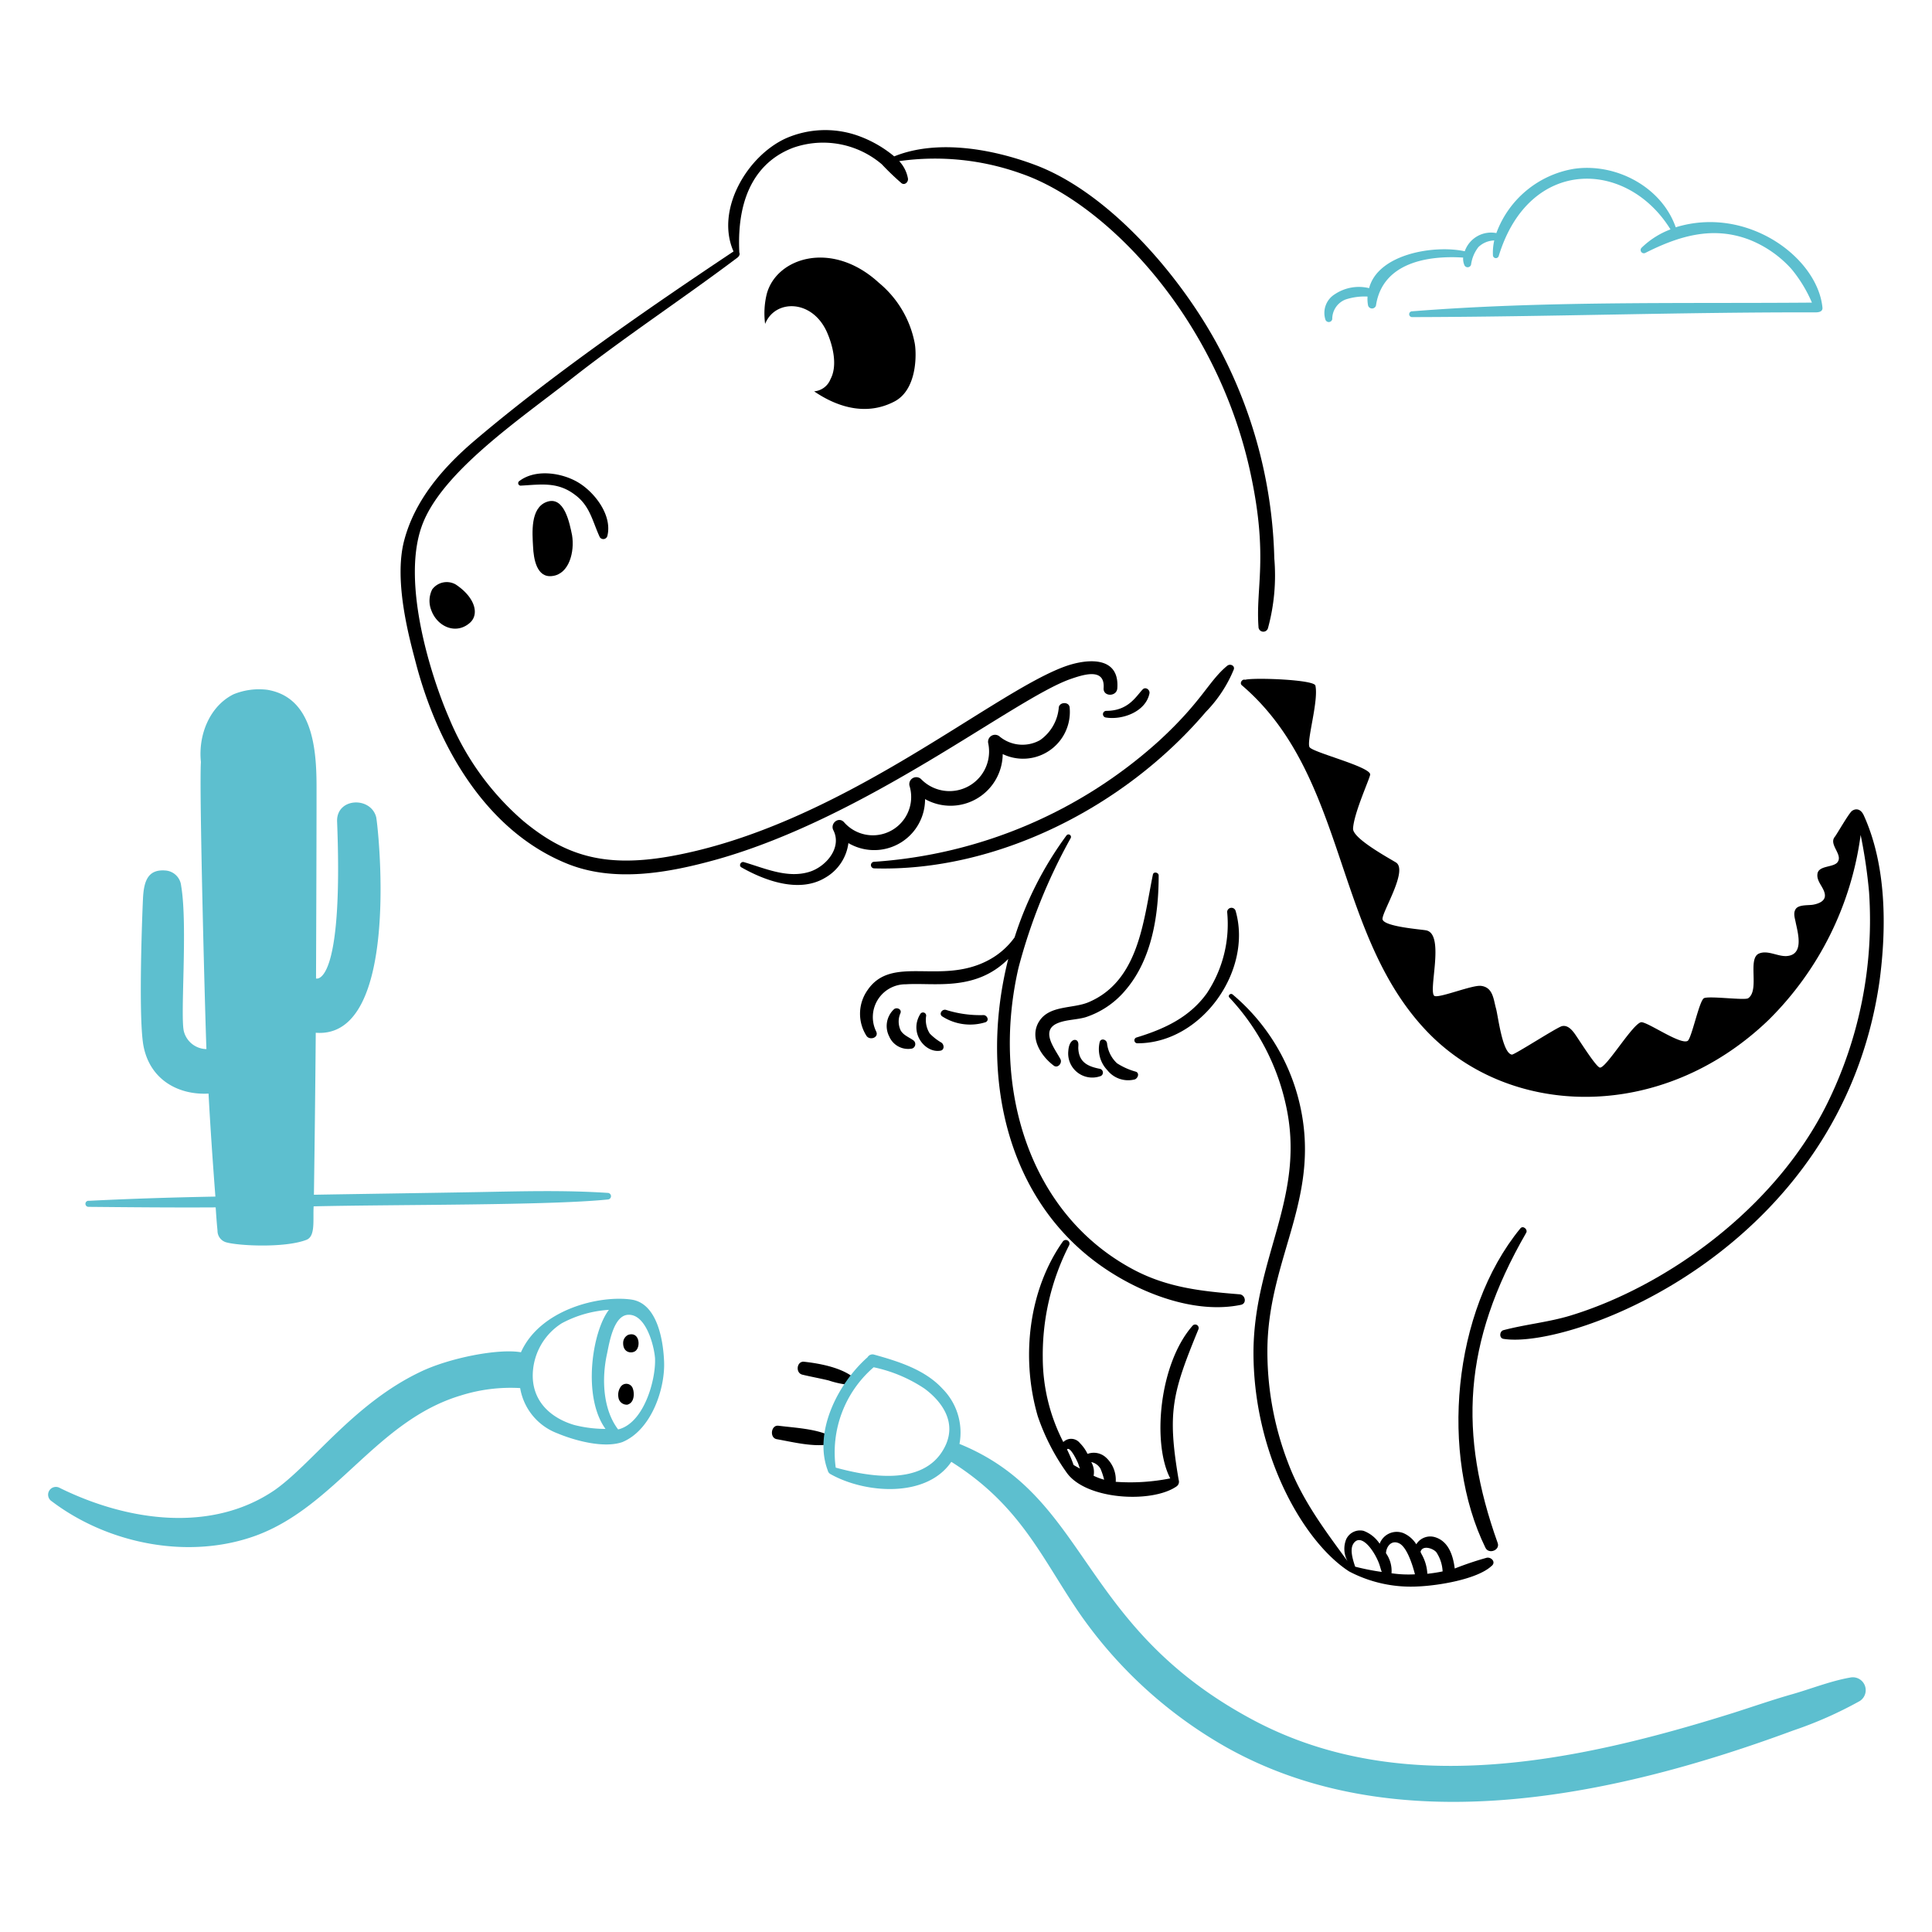 <svg viewBox="0 0 200 200" xmlns="http://www.w3.org/2000/svg" id="No-Connection-5--Streamline-Brooklyn">
  <desc>
    No Connection 5 Streamline Illustration: https://streamlinehq.com
  </desc>
  <path d="M137.914 33.04a2.157 2.157 0 0 1 1.391 -2.04 6.344 6.344 0 0 1 2.263 -0.3 3.594 3.594 0 0 0 0.055 0.927 0.426 0.426 0 0 0 0.818 0c0.654 -4.39 5.262 -5.208 9.025 -4.962a1.672 1.672 0 0 0 0.11 0.736 0.369 0.369 0 0 0 0.708 0 3.754 3.754 0 0 1 0.764 -1.827 2.459 2.459 0 0 1 1.636 -0.682 5.668 5.668 0 0 0 -0.136 1.527 0.306 0.306 0 0 0 0.6 0.082c3.145 -10.311 13.288 -10.023 17.779 -2.754a8.647 8.647 0 0 0 -3 1.909 0.334 0.334 0 0 0 0.409 0.518c3.463 -1.745 6.953 -2.809 10.743 -1.364a11.561 11.561 0 0 1 4.363 3.027 14.1 14.1 0 0 1 2.127 3.49c-13.77 0.109 -27.65 -0.19 -41.392 0.9a0.3 0.3 0 0 0 0 0.6c13.933 -0.027 27.84 -0.518 41.774 -0.491 0.573 0 0.736 -0.218 0.709 -0.491 -0.507 -5.188 -7.8 -10.6 -15.189 -8.316 -1.472 -4.2 -6.216 -6.681 -10.525 -6.054a10.366 10.366 0 0 0 -8.044 6.654 2.889 2.889 0 0 0 -3.272 1.881c-3.163 -0.682 -8.971 0.273 -9.9 3.818a4.487 4.487 0 0 0 -3.545 0.627 2.271 2.271 0 0 0 -0.982 2.618 0.366 0.366 0 0 0 0.711 -0.033Z" fill="#5dbfcf" stroke-width="1"></path>
  <path d="M9.155 124.933c4.391 0.041 8.78 0.082 13.171 0.055 0.054 0.791 0.109 1.609 0.19 2.4a1.241 1.241 0 0 0 0.846 1.2c1.227 0.382 6.135 0.627 8.371 -0.245 0.939 -0.376 0.652 -2.036 0.736 -3.463 8.717 -0.2 24.373 -0.086 30.458 -0.71a0.341 0.341 0 0 0 0 -0.681c-4.526 -0.3 -9.052 -0.164 -13.579 -0.082 -4.445 0.082 -15.679 0.246 -16.851 0.273q0.122 -8.385 0.19 -16.77c9.026 0.709 6.381 -22.114 6.245 -22.36 -0.6 -2.126 -4.118 -1.963 -4.036 0.491 0.682 17.261 -2.181 16.252 -2.181 16.252s0.054 -13.17 0.054 -19.769c0 -3.818 -0.327 -9.326 -5.1 -10.117a6.957 6.957 0 0 0 -3.49 0.464c-2.427 1.2 -3.681 4.145 -3.381 7.008 -0.191 3 0.463 27.268 0.572 29.722a2.448 2.448 0 0 1 -2.318 -1.773c-0.436 -1.39 0.409 -11.016 -0.3 -15.133a1.76 1.76 0 0 0 -1.636 -1.582c-1.772 -0.136 -2.236 1.036 -2.317 2.972 -0.028 0.491 -0.518 12.107 0.054 15.188 0.682 3.545 3.654 5.1 6.735 4.936 0.191 3.545 0.437 7.09 0.709 10.662 -4.363 0.081 -8.725 0.218 -13.088 0.436a0.315 0.315 0 1 0 -0.054 0.626Z" fill="#5dbfcf" stroke-width="1"></path>
  <path d="M83.242 140.967c-0.763 -0.084 -0.927 1.145 -0.191 1.336 0.9 0.218 1.827 0.382 2.727 0.6a9.728 9.728 0 0 0 2.481 0.49 0.392 0.392 0 0 0 0.273 -0.654c-1.281 -1.145 -3.599 -1.586 -5.29 -1.772Z" fill="#000000" stroke-width="1"></path>
  <path d="M86.051 148.683c-1.557 -0.785 -3.736 -0.872 -5.454 -1.09 -0.791 -0.109 -0.954 1.254 -0.191 1.39 1.691 0.3 3.818 0.846 5.536 0.519a0.453 0.453 0 0 0 0.109 -0.819Z" fill="#000000" stroke-width="1"></path>
  <path d="M191.523 173.661c-2.1 0.372 -4.117 1.2 -6.163 1.772 -1.99 0.573 -3.953 1.255 -5.917 1.882 -16.437 5.158 -34.314 8.827 -49.518 0.845 -18.391 -9.706 -17.051 -23.164 -30.6 -28.686a6.434 6.434 0 0 0 -1.745 -5.7c-1.827 -1.99 -4.554 -2.836 -7.09 -3.544a0.591 0.591 0 0 0 -0.681 0.272c-3 2.645 -5.645 7.69 -4.118 11.725a0.56 0.56 0 0 0 0.3 0.382c3.545 1.991 9.9 2.509 12.489 -1.281 7.087 4.462 9.27 9.775 13.116 15.46a46.165 46.165 0 0 0 15.324 14.071c17.5 9.843 39.786 5.29 58.708 -1.718a41.216 41.216 0 0 0 6.9 -3.054 1.335 1.335 0 0 0 -1.005 -2.426ZM86.514 151.928a11.63 11.63 0 0 1 3.927 -10.389 15.021 15.021 0 0 1 5.263 2.209c1.663 1.227 3.544 3.49 1.99 6.244 -2.209 3.982 -8.071 2.782 -11.18 1.936Z" fill="#5dbfcf" stroke-width="1"></path>
  <path d="M65.354 134.531c-3.3 -0.47 -9.434 1.009 -11.425 5.454 -2.372 -0.409 -7.471 0.6 -10.443 2.045 -6.889 3.29 -11.193 9.527 -15.08 12.243 -6.5 4.413 -15.142 3.245 -22.223 -0.245a0.807 0.807 0 0 0 -0.818 1.391c5.835 4.417 14.179 6.08 21.133 3.545 8.278 -3.049 12.481 -11.9 21.214 -14.507a17.169 17.169 0 0 1 6.135 -0.763 6.079 6.079 0 0 0 3.872 4.69c1.691 0.709 4.745 1.581 6.708 0.9 3.082 -1.281 4.5 -5.726 4.309 -8.534 -0.109 -2.129 -0.736 -5.842 -3.382 -6.219Zm-10.2 8.154a6.446 6.446 0 0 1 3 -5.7 11.827 11.827 0 0 1 4.881 -1.39c-1.717 2.211 -2.778 8.97 -0.355 12.325a13.054 13.054 0 0 1 -3.245 -0.409c-2.288 -0.682 -4.15 -2.263 -4.279 -4.826Zm8.835 5.29c-1.584 -2.079 -1.719 -5.27 -1.145 -7.854 0.245 -1.2 0.681 -3.844 2.1 -4.008 1.882 -0.191 2.754 3.108 2.863 4.472 0.111 2.181 -1.117 6.735 -3.816 7.39Z" fill="#5dbfcf" stroke-width="1"></path>
  <path d="M110.755 70.316c1.337 -0.464 3.655 -1.255 3.491 0.927 -0.055 0.9 1.363 0.9 1.418 0 0.245 -3.436 -3.273 -3.054 -5.536 -2.209 -7.706 2.883 -23.385 16.559 -40.874 19.633 -6.733 1.165 -10.774 -0.12 -15.052 -3.654a28.411 28.411 0 0 1 -7.717 -10.689c-1.827 -4.2 -4.908 -13.825 -2.863 -19.742 1.932 -5.653 10.3 -11.24 15.652 -15.461 5.535 -4.336 11.425 -8.208 17.042 -12.434 0.327 -0.246 0.245 -0.491 0.218 -0.545 -0.305 -6.175 2.067 -9.526 5.59 -10.853a9.369 9.369 0 0 1 9.162 1.718 27.561 27.561 0 0 0 2.045 1.963c0.355 0.245 0.736 -0.164 0.655 -0.518a3.561 3.561 0 0 0 -0.9 -1.772 26.44 26.44 0 0 1 12.679 1.308c8.8 3.062 20.362 15.008 23.751 31.3 1.774 8.43 0.464 11.574 0.763 15.6a0.5 0.5 0 0 0 0.982 0.137 20.746 20.746 0 0 0 0.654 -7.226 48.9 48.9 0 0 0 -5.262 -20.915c-3.826 -7.651 -11.617 -16.918 -19.606 -19.851 -4.336 -1.609 -10.035 -2.645 -14.479 -0.845a12.288 12.288 0 0 0 -3.954 -2.209 10.158 10.158 0 0 0 -7.226 0.327c-4.009 1.8 -7.362 7.39 -5.454 11.725 -8.807 5.869 -18.953 12.875 -26.995 19.743 -3.136 2.7 -6 6.027 -7.09 10.144 -1.172 4.363 0.682 10.689 1.227 12.816 2.209 8.371 7.117 17.151 15.489 20.614 4.962 2.073 10.661 1.009 15.651 -0.381 15.6 -4.4 30.726 -16.567 36.539 -18.651Z" fill="#000000" stroke-width="1"></path>
  <path d="M118.99 71.788c0.08 -0.382 -0.409 -0.736 -0.709 -0.409 -0.7 0.737 -1.488 2.209 -3.763 2.209a0.346 0.346 0 0 0 -0.081 0.681c1.718 0.3 4.163 -0.575 4.553 -2.481Z" fill="#000000" stroke-width="1"></path>
  <path d="M62.082 55.591a0.432 0.432 0 0 0 0.791 -0.109c0.518 -2.073 -1.2 -4.363 -2.836 -5.426 -1.718 -1.118 -4.608 -1.582 -6.326 -0.219a0.262 0.262 0 0 0 0.164 0.437c2.072 -0.109 3.817 -0.437 5.617 0.927 1.581 1.145 1.825 2.727 2.59 4.39Z" fill="#000000" stroke-width="1"></path>
  <path d="M85.4 90.876a4.842 4.842 0 0 0 2.427 -3.6 5.266 5.266 0 0 0 7.935 -4.554 5.4 5.4 0 0 0 8.038 -4.662 4.844 4.844 0 0 0 6.926 -4.854c-0.082 -0.573 -1.009 -0.545 -1.118 0a4.583 4.583 0 0 1 -1.936 3.408 3.714 3.714 0 0 1 -4.172 -0.354 0.723 0.723 0 0 0 -1.2 0.682 4.1 4.1 0 0 1 -6.953 3.708 0.722 0.722 0 0 0 -1.2 0.682A3.966 3.966 0 0 1 87.36 85.1c-0.573 -0.6 -1.446 0.163 -1.091 0.845 0.927 1.827 -0.791 3.79 -2.482 4.308 -2.29 0.709 -4.635 -0.381 -6.789 -1.009 -0.327 -0.081 -0.546 0.382 -0.246 0.546 2.482 1.41 6 2.669 8.648 1.086Z" fill="#000000" stroke-width="1"></path>
  <path d="M90.5 89.212a0.341 0.341 0 0 0 0 0.682c12.593 0.369 25.876 -6.271 34.33 -16.2a13.789 13.789 0 0 0 2.891 -4.39c0.136 -0.409 -0.382 -0.628 -0.682 -0.382 -1.935 1.593 -2.6 3.693 -7.117 7.826A48.866 48.866 0 0 1 90.5 89.212Z" fill="#000000" stroke-width="1"></path>
  <path d="M56.574 51.964c-1.687 0.636 -1.472 3.191 -1.391 4.636 0.055 1.2 0.355 3.272 2.018 3.026 1.72 -0.221 2.3 -2.508 2.018 -4.226 -0.245 -1.173 -0.787 -4.136 -2.645 -3.436Z" fill="#000000" stroke-width="1"></path>
  <path d="M47.167 60.5a1.874 1.874 0 0 0 -2.427 0.518 2.646 2.646 0 0 0 -0.082 2.182c0.627 1.69 2.59 2.563 4.036 1.227 0.954 -0.927 0.412 -2.652 -1.527 -3.927Z" fill="#000000" stroke-width="1"></path>
  <path d="M84.278 40.512c2.571 1.755 5.516 2.5 8.29 1.063 2.4 -1.227 2.317 -4.963 2.127 -6.026a10.723 10.723 0 0 0 -3.709 -6.272C86.12 24.8 80.358 26.67 79.37 30.45a8.348 8.348 0 0 0 -0.164 3.081c1.014 -2.564 4.879 -2.585 6.408 0.873 0.6 1.363 1.118 3.435 0.355 4.853a1.99 1.99 0 0 1 -1.691 1.255Z" fill="#000000" stroke-width="1"></path>
  <path d="M192.941 84.413c-0.348 -0.766 -0.9 -0.709 -1.227 -0.464s-1.554 2.4 -1.772 2.673c-0.682 0.818 0.926 1.881 0.245 2.672 -0.464 0.518 -1.936 0.3 -2.045 1.172 -0.109 0.791 0.654 1.364 0.763 2.1 0.109 0.709 -0.627 0.982 -1.227 1.091 -0.518 0.082 -1.5 -0.027 -1.8 0.464 -0.273 0.436 -0.055 0.981 0.027 1.445 0.245 1.145 0.845 3.327 -1.009 3.408 -0.9 0.027 -1.909 -0.627 -2.781 -0.273 -1.266 0.493 0.079 3.806 -1.146 4.636 -0.354 0.245 -4.09 -0.273 -4.581 0s-1.281 4.2 -1.69 4.418c-0.737 0.409 -3.927 -1.828 -4.745 -1.937 -0.818 -0.082 -3.763 4.936 -4.363 4.69 -0.463 -0.191 -2.1 -2.835 -2.59 -3.517 -0.3 -0.409 -0.736 -0.9 -1.309 -0.764 -0.546 0.137 -4.909 2.973 -5.181 2.945 -0.982 -0.136 -1.418 -3.926 -1.636 -4.744 -0.273 -0.955 -0.3 -2.236 -1.582 -2.373 -0.927 -0.081 -4.063 1.2 -4.744 1.064 -0.845 -0.164 1.145 -6.49 -0.955 -6.817 -0.654 -0.109 -4.253 -0.382 -4.471 -1.118 -0.164 -0.627 2.726 -5.127 1.363 -5.917 -0.954 -0.573 -4.472 -2.509 -4.417 -3.491 0.081 -1.636 1.8 -5.317 1.772 -5.617 -0.082 -0.818 -5.917 -2.263 -6.272 -2.808s0.955 -4.8 0.6 -6.381c-0.136 -0.627 -6.435 -0.845 -7.28 -0.6 -0.3 -0.109 -0.6 0.354 -0.328 0.573 10.88 9.3 9.462 25.468 18.979 35.639 8.6 9.218 24.474 9.688 35.585 -1.036a33.061 33.061 0 0 0 9.489 -19.115 53.346 53.346 0 0 1 0.872 5.917 42.953 42.953 0 0 1 -4.363 21.951c-5.39 10.851 -16.682 18.891 -26.586 21.9 -2.263 0.681 -4.635 0.9 -6.9 1.5 -0.409 0.11 -0.463 0.818 0 0.9 7.047 1.128 34.982 -9.16 38.939 -37.084 0.738 -5.568 0.699 -11.968 -1.634 -17.102Z" fill="#000000" stroke-width="1"></path>
  <path d="M128.316 133.986c-3.923 -0.315 -7.444 -0.682 -10.989 -2.563 -10.9 -5.8 -14.723 -18.984 -11.889 -31.249a57.84 57.84 0 0 1 5.4 -13.416 0.258 0.258 0 0 0 -0.436 -0.273 36.364 36.364 0 0 0 -5.372 10.553 7.88 7.88 0 0 1 -2.73 2.372c-4.917 2.6 -9.961 -0.621 -12.488 3.082a4.24 4.24 0 0 0 -0.11 4.744c0.328 0.491 1.282 0.191 1.01 -0.436a3.394 3.394 0 0 1 3.081 -4.908c2.942 -0.184 7.185 0.776 10.58 -2.618 -3.109 12.3 -0.164 26.205 11.48 32.967 3.6 2.1 8.4 3.708 12.6 2.836 0.654 -0.137 0.463 -1.043 -0.137 -1.091Z" fill="#000000" stroke-width="1"></path>
  <path d="M109.528 105.9c0.9 -0.359 1.936 -0.327 2.863 -0.6a9.054 9.054 0 0 0 4.172 -2.863c2.7 -3.19 3.382 -7.744 3.382 -11.807 0 -0.327 -0.546 -0.436 -0.6 -0.082 -0.982 4.772 -1.445 10.989 -6.654 13.2 -1.608 0.682 -3.981 0.3 -5.071 1.909 -1.118 1.663 0.081 3.626 1.472 4.662 0.409 0.3 0.9 -0.272 0.682 -0.681 -0.6 -1.12 -2.131 -2.984 -0.246 -3.738Z" fill="#000000" stroke-width="1"></path>
  <path d="M113.973 111.381a0.4 0.4 0 0 0 -0.109 -0.736c-1.309 -0.252 -2.141 -0.711 -2.236 -2.045 -0.027 -0.3 0.082 -0.6 -0.109 -0.846 -0.274 -0.274 -0.856 -0.042 -0.927 1.037a2.494 2.494 0 0 0 3.381 2.59Z" fill="#000000" stroke-width="1"></path>
  <path d="M117.491 111.735c0.3 -0.131 0.49 -0.627 0.108 -0.79a7.085 7.085 0 0 1 -1.963 -0.873A3.3 3.3 0 0 1 114.6 108c-0.054 -0.409 -0.654 -0.573 -0.763 -0.109a3.147 3.147 0 0 0 0.791 2.89 2.748 2.748 0 0 0 2.863 0.954Z" fill="#000000" stroke-width="1"></path>
  <path d="M127.907 94.284a0.448 0.448 0 0 0 -0.873 0.109 12.919 12.919 0 0 1 -2.1 8.426c-1.8 2.509 -4.418 3.708 -7.281 4.581a0.306 0.306 0 0 0 0.082 0.6c6.627 0.027 11.97 -7.506 10.172 -13.716Z" fill="#000000" stroke-width="1"></path>
  <path d="M94.558 107.7c-0.461 -0.331 -1.009 -0.518 -1.309 -1.009a2.144 2.144 0 0 1 -0.027 -1.827c0.137 -0.409 -0.409 -0.627 -0.682 -0.382a2.368 2.368 0 0 0 -0.49 2.809 2.131 2.131 0 0 0 2.372 1.254 0.485 0.485 0 0 0 0.136 -0.845Z" fill="#000000" stroke-width="1"></path>
  <path d="M96.249 106.991a2.626 2.626 0 0 1 -0.382 -1.773 0.327 0.327 0 0 0 -0.6 -0.245c-1.2 1.955 0.512 4.088 2.1 3.79 0.409 -0.082 0.382 -0.6 0.109 -0.818a5.618 5.618 0 0 1 -1.227 -0.954Z" fill="#000000" stroke-width="1"></path>
  <path d="M101.839 105.082a11.758 11.758 0 0 1 -3.845 -0.518c-0.464 -0.191 -0.873 0.436 -0.409 0.682a5.348 5.348 0 0 0 4.445 0.572c0.409 -0.191 0.163 -0.704 -0.191 -0.736Z" fill="#000000" stroke-width="1"></path>
  <path d="M157.983 127.632c0.218 -0.354 -0.327 -0.818 -0.6 -0.463 -7.051 8.589 -8.33 23.461 -3.6 33.076 0.355 0.682 1.527 0.218 1.255 -0.518 -4.023 -11.267 -3.648 -20.666 2.945 -32.095Z" fill="#000000" stroke-width="1"></path>
  <path d="M153.92 161.254a32.973 32.973 0 0 0 -3.326 1.118c-0.164 -1.282 -0.6 -2.754 -1.963 -3.218a1.7 1.7 0 0 0 -2.018 0.709 2.959 2.959 0 0 0 -1.309 -1.145 1.886 1.886 0 0 0 -2.482 1.091 3.441 3.441 0 0 0 -1.663 -1.336 1.58 1.58 0 0 0 -1.8 0.872 2.633 2.633 0 0 0 0.136 2.263c-2.4 -3.272 -4.718 -6.353 -6.163 -10.2a32.1 32.1 0 0 1 -2.127 -12.079c0.22 -9.446 5.722 -15.6 3.245 -25.442a20.989 20.989 0 0 0 -6.844 -10.934c-0.218 -0.191 -0.545 0.109 -0.327 0.327a23.617 23.617 0 0 1 5.808 10.989c2.172 9.488 -3.2 15.743 -3.327 25.5 -0.074 10.658 5.126 19.819 9.9 22.905a13.707 13.707 0 0 0 7.145 1.554c2.048 -0.083 6.074 -0.726 7.58 -2.1 0.515 -0.383 0.027 -0.95 -0.465 -0.874Zm-5.235 -0.573a3.9 3.9 0 0 1 0.654 1.991 15.708 15.708 0 0 1 -1.581 0.245 4.548 4.548 0 0 0 -0.573 -1.99c-0.054 -0.082 -0.082 -0.191 -0.136 -0.273 0.191 -0.736 1.283 -0.383 1.636 0.027Zm-8.589 -0.872c0.789 -1.206 2.174 0.721 2.672 2.072 0.109 0.3 0.163 0.573 0.273 0.845a24.6 24.6 0 0 1 -2.755 -0.545c-0.218 -0.654 -0.586 -1.765 -0.186 -2.372Zm3.953 3.054a3.168 3.168 0 0 0 -0.572 -2.073c0.027 -0.681 0.545 -1.39 1.336 -1.036 1 0.436 1.631 3.12 1.663 3.218a12.023 12.023 0 0 1 -2.427 -0.109Z" fill="#000000" stroke-width="1"></path>
  <path d="M123.49 137.2c-3.51 3.935 -4.234 12.233 -2.346 15.842a21.118 21.118 0 0 1 -5.644 0.355 3.124 3.124 0 0 0 -1.063 -2.563 1.864 1.864 0 0 0 -1.855 -0.328 4.139 4.139 0 0 0 -0.79 -1.118 1.155 1.155 0 0 0 -1.718 -0.109 19.1 19.1 0 0 1 -2.127 -8.753 24.927 24.927 0 0 1 2.727 -11.616 0.38 0.38 0 0 0 -0.655 -0.382c-3.523 4.989 -4.364 12 -2.59 18.079a22.5 22.5 0 0 0 2.972 5.808c1.959 2.849 8.794 3.23 11.371 1.473a0.588 0.588 0 0 0 0.245 -0.682c-1.195 -7.019 -0.674 -8.984 2.045 -15.6a0.362 0.362 0 0 0 -0.572 -0.406Zm-9.572 14.833a7.034 7.034 0 0 1 0.382 1.146 6.476 6.476 0 0 1 -1.09 -0.409 2.042 2.042 0 0 0 -0.246 -1.418 1.437 1.437 0 0 1 0.954 0.685Zm-2.29 -0.49c0.051 0.164 0.109 0.327 0.164 0.49 -0.218 -0.136 -0.437 -0.245 -0.655 -0.381a14.017 14.017 0 0 0 -0.681 -1.609c0.326 -0.378 1.113 1.314 1.172 1.504Z" fill="#000000" stroke-width="1"></path>
  <path d="M64.236 143.584a1.469 1.469 0 0 0 -0.218 1.064 0.868 0.868 0 0 0 0.927 0.763c0.791 -0.218 0.709 -1.281 0.573 -1.636a0.706 0.706 0 0 0 -1.282 -0.191Z" fill="#000000" stroke-width="1"></path>
  <path d="M65.027 138.185a0.93 0.93 0 0 0 -0.518 0.818c-0.027 1.091 0.954 1.146 1.309 0.818 0.533 -0.479 0.35 -2.016 -0.791 -1.636Z" fill="#000000" stroke-width="1"></path>
</svg>